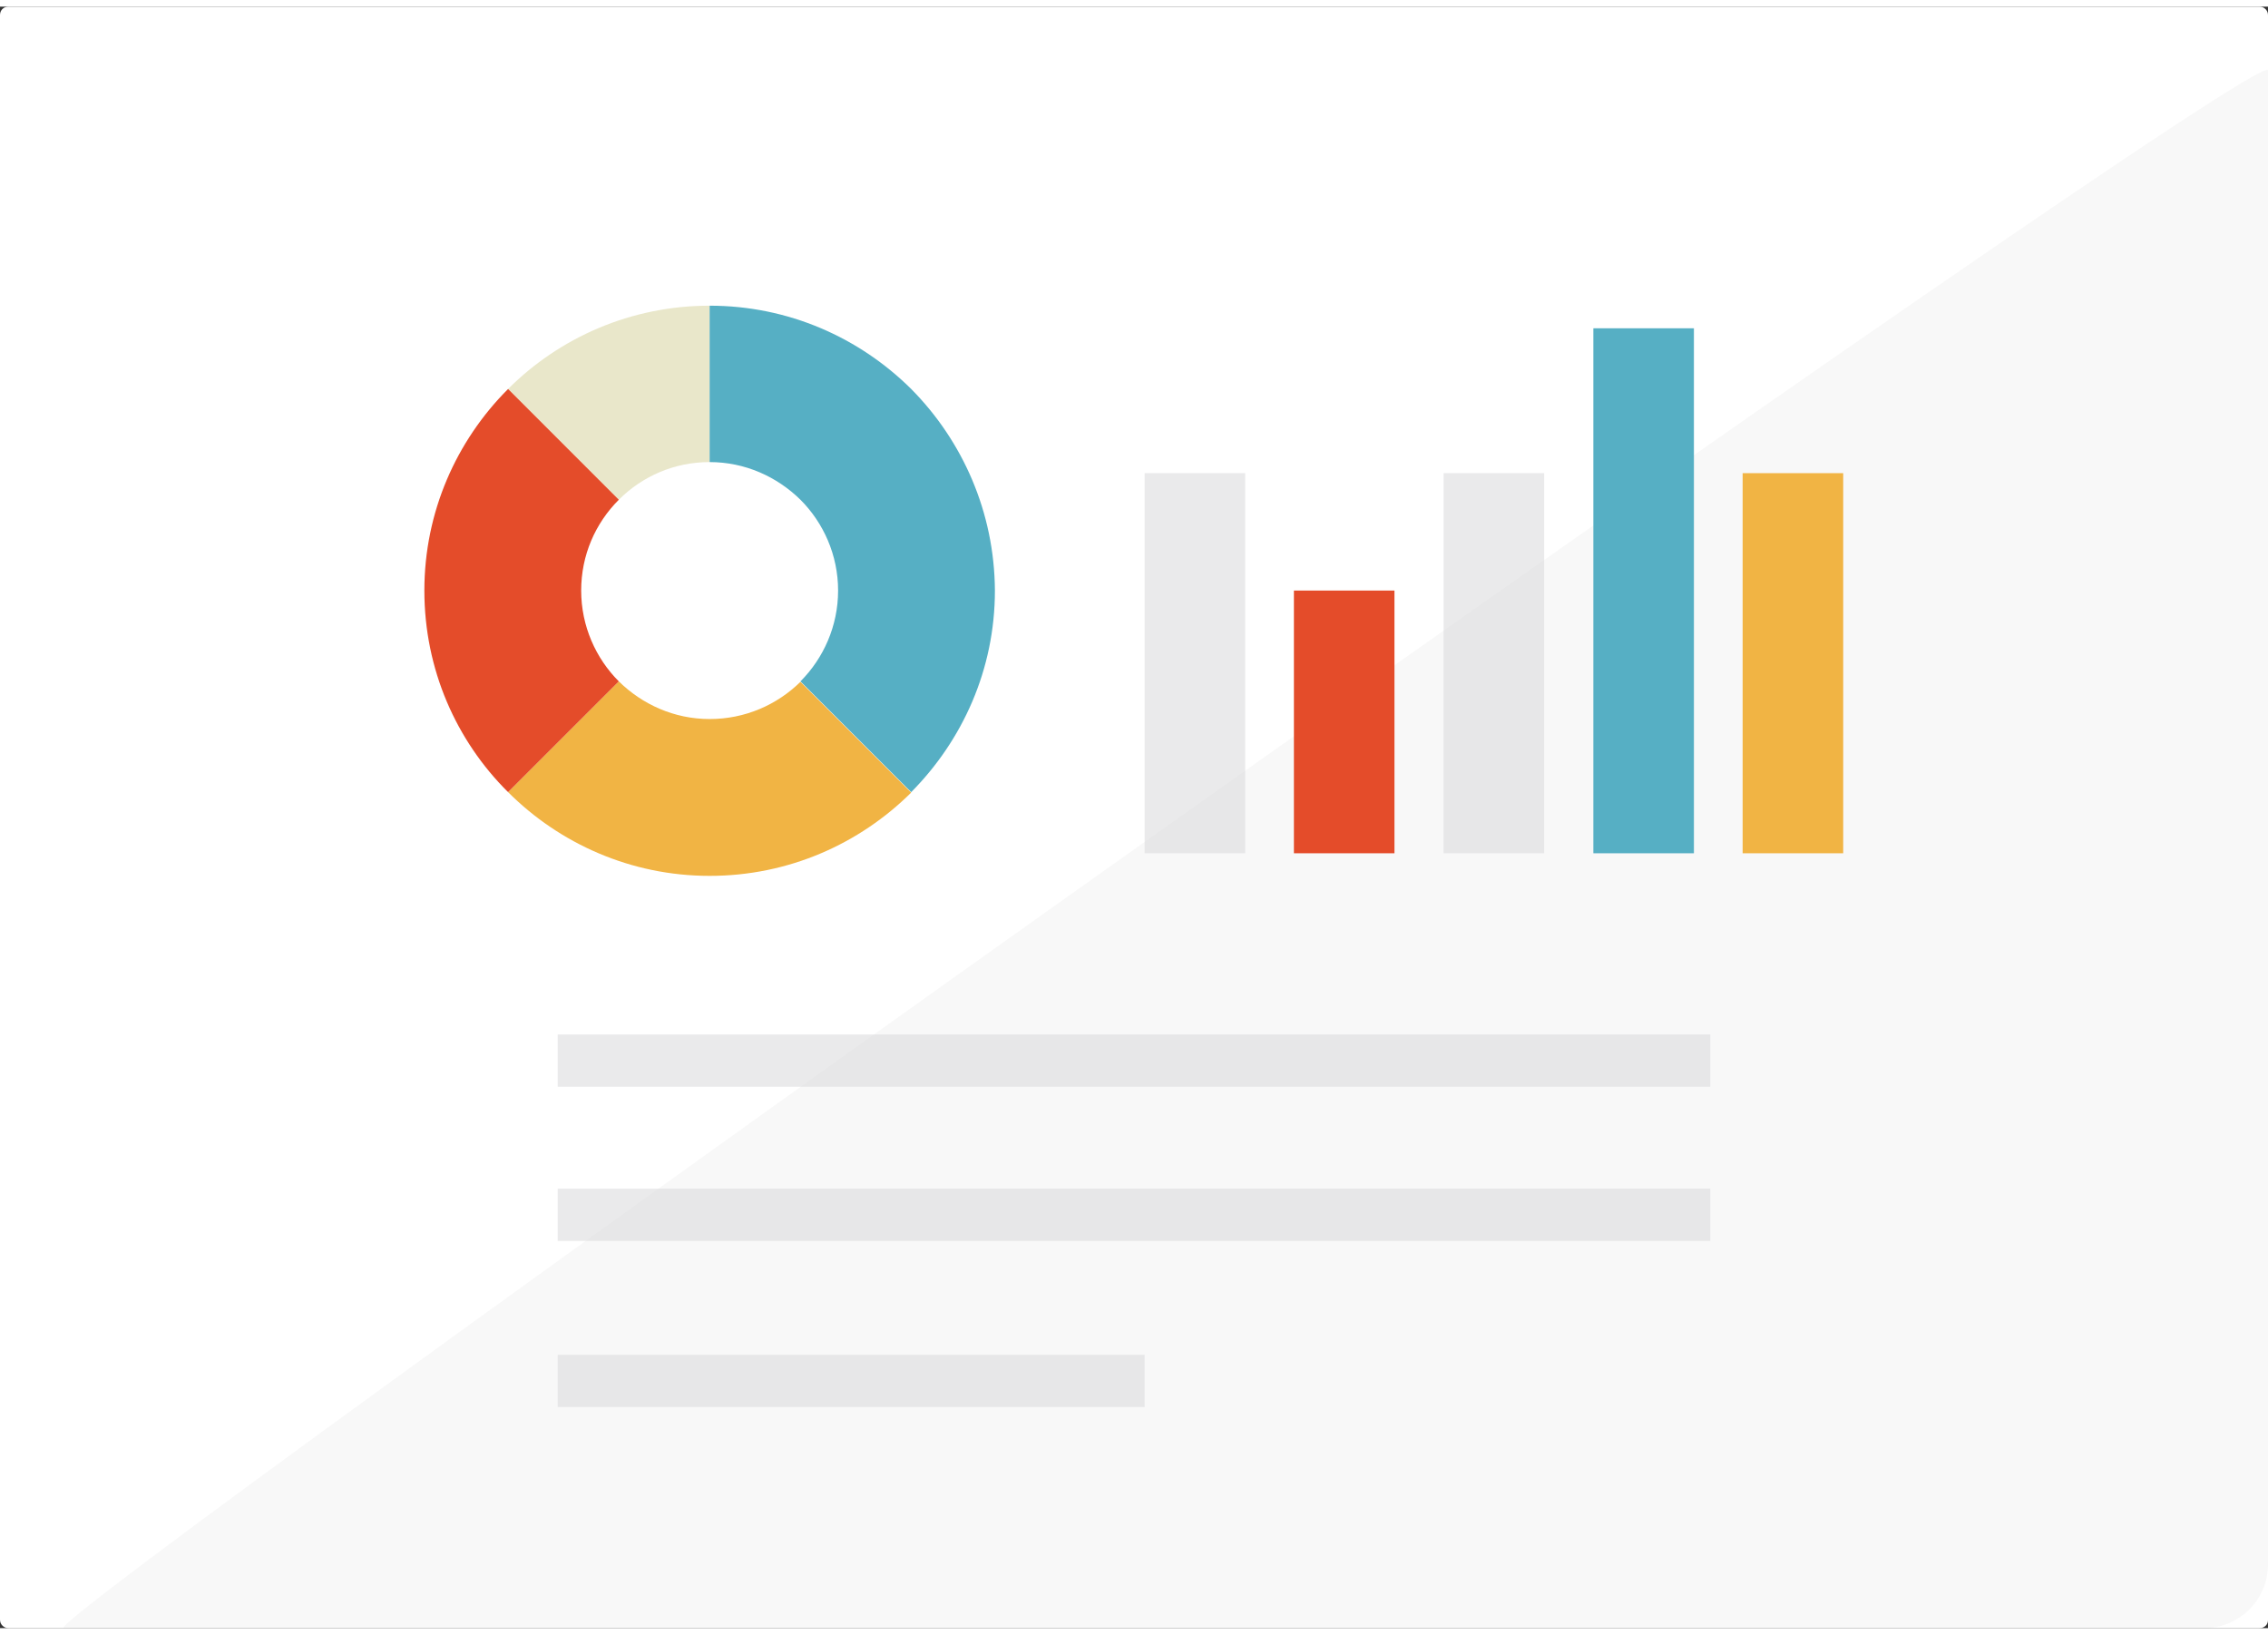 <!--?xml version="1.0" encoding="iso-8859-1"?-->
<!-- Generator: Adobe Illustrator 22.1.0, SVG Export Plug-In . SVG Version: 6.00 Build 0)  -->
<svg version="1.1" id="_x34_" xmlns="http://www.w3.org/2000/svg" xmlns:xlink="http://www.w3.org/1999/xlink" x="0px" y="0px" viewBox="0 0 512 366" style="opacity: 1; width: 512px; height: 369px;" xml:space="preserve">
<rect x="0" y="0" width="512" height="366" fill="#333333" stroke="none"/>
<style type="text/css">
	.st0{fill:#FFFFFF;}
	.st1{opacity:3.000000e-02;fill:#040000;}
	.st2{fill:#E9E7CA;}
	.st3{fill:#56AFC4;}
	.st4{fill:#F1B444;}
	.st5{opacity:0.5;fill:#D7D7D8;}
	.st6{fill:#E44C2A;}
</style>
<g>
	<path class="st0" d="M510.1,366H1.9c-1,0-1.9-0.8-1.9-1.9V1.9C0,0.8,0.8,0,1.9,0h508.2c1,0,1.9,0.8,1.9,1.9v362.3
		C512,365.2,511.2,366,510.1,366z"></path>
	<path class="st1" d="M512,14.4v337.2c0,8-6.5,14.4-14.4,14.4H14.4C6.5,366,512,6.5,512,14.4z"></path>
	<path class="st2" d="M160.2,67.5c-17.8,0-33.9,7.2-45.5,18.8l25,25c5.3-5.3,12.5-8.5,20.5-8.5c0,0,0,0,0,0L160.2,67.5L160.2,67.5z"></path>
	<g>
		<path class="st3" d="M205.7,86.3C194,74.7,178,67.5,160.2,67.5h0v35.3c8,0,15.2,3.3,20.5,8.5c0,0,0,0,0,0
			c5.2,5.2,8.5,12.5,8.5,20.5c0,8-3.3,15.3-8.5,20.5l25,25c11.6-11.7,18.9-27.7,18.9-45.5C224.5,114.1,217.3,98,205.7,86.3
			L205.7,86.3z"></path>
		<rect x="359.7" y="72.6" class="st3" width="22.7" height="118.5"></rect>
	</g>
	<g>
		<path class="st4" d="M160.2,160.8c-8,0-15.2-3.3-20.5-8.5l-25,25c11.6,11.6,27.7,18.9,45.5,18.9h0c17.8,0,33.8-7.2,45.5-18.8
			l-25-25C175.4,157.6,168.2,160.8,160.2,160.8z"></path>
		<rect x="393.4" y="105.3" class="st4" width="22.7" height="85.8"></rect>
	</g>
	<g>
		<rect x="258.4" y="105.3" class="st5" width="22.7" height="85.8"></rect>
		<rect x="325.9" y="105.3" class="st5" width="22.7" height="85.8"></rect>
		<rect x="125.9" y="266.8" class="st5" width="260.2" height="11.8"></rect>
		<rect x="125.9" y="232" class="st5" width="260.2" height="11.8"></rect>
		<rect x="125.9" y="304.3" class="st5" width="132.5" height="11.8"></rect>
	</g>
	<g>
		<path class="st6" d="M139.7,111.3l-25-25C103,98,95.8,114.1,95.8,131.8c0,17.8,7.2,33.9,18.9,45.5l25-25
			c-5.2-5.2-8.5-12.5-8.5-20.5C131.2,123.8,134.4,116.6,139.7,111.3z"></path>
		<rect x="292.1" y="131.8" class="st6" width="22.7" height="59.3"></rect>
	</g>
</g>
</svg>
